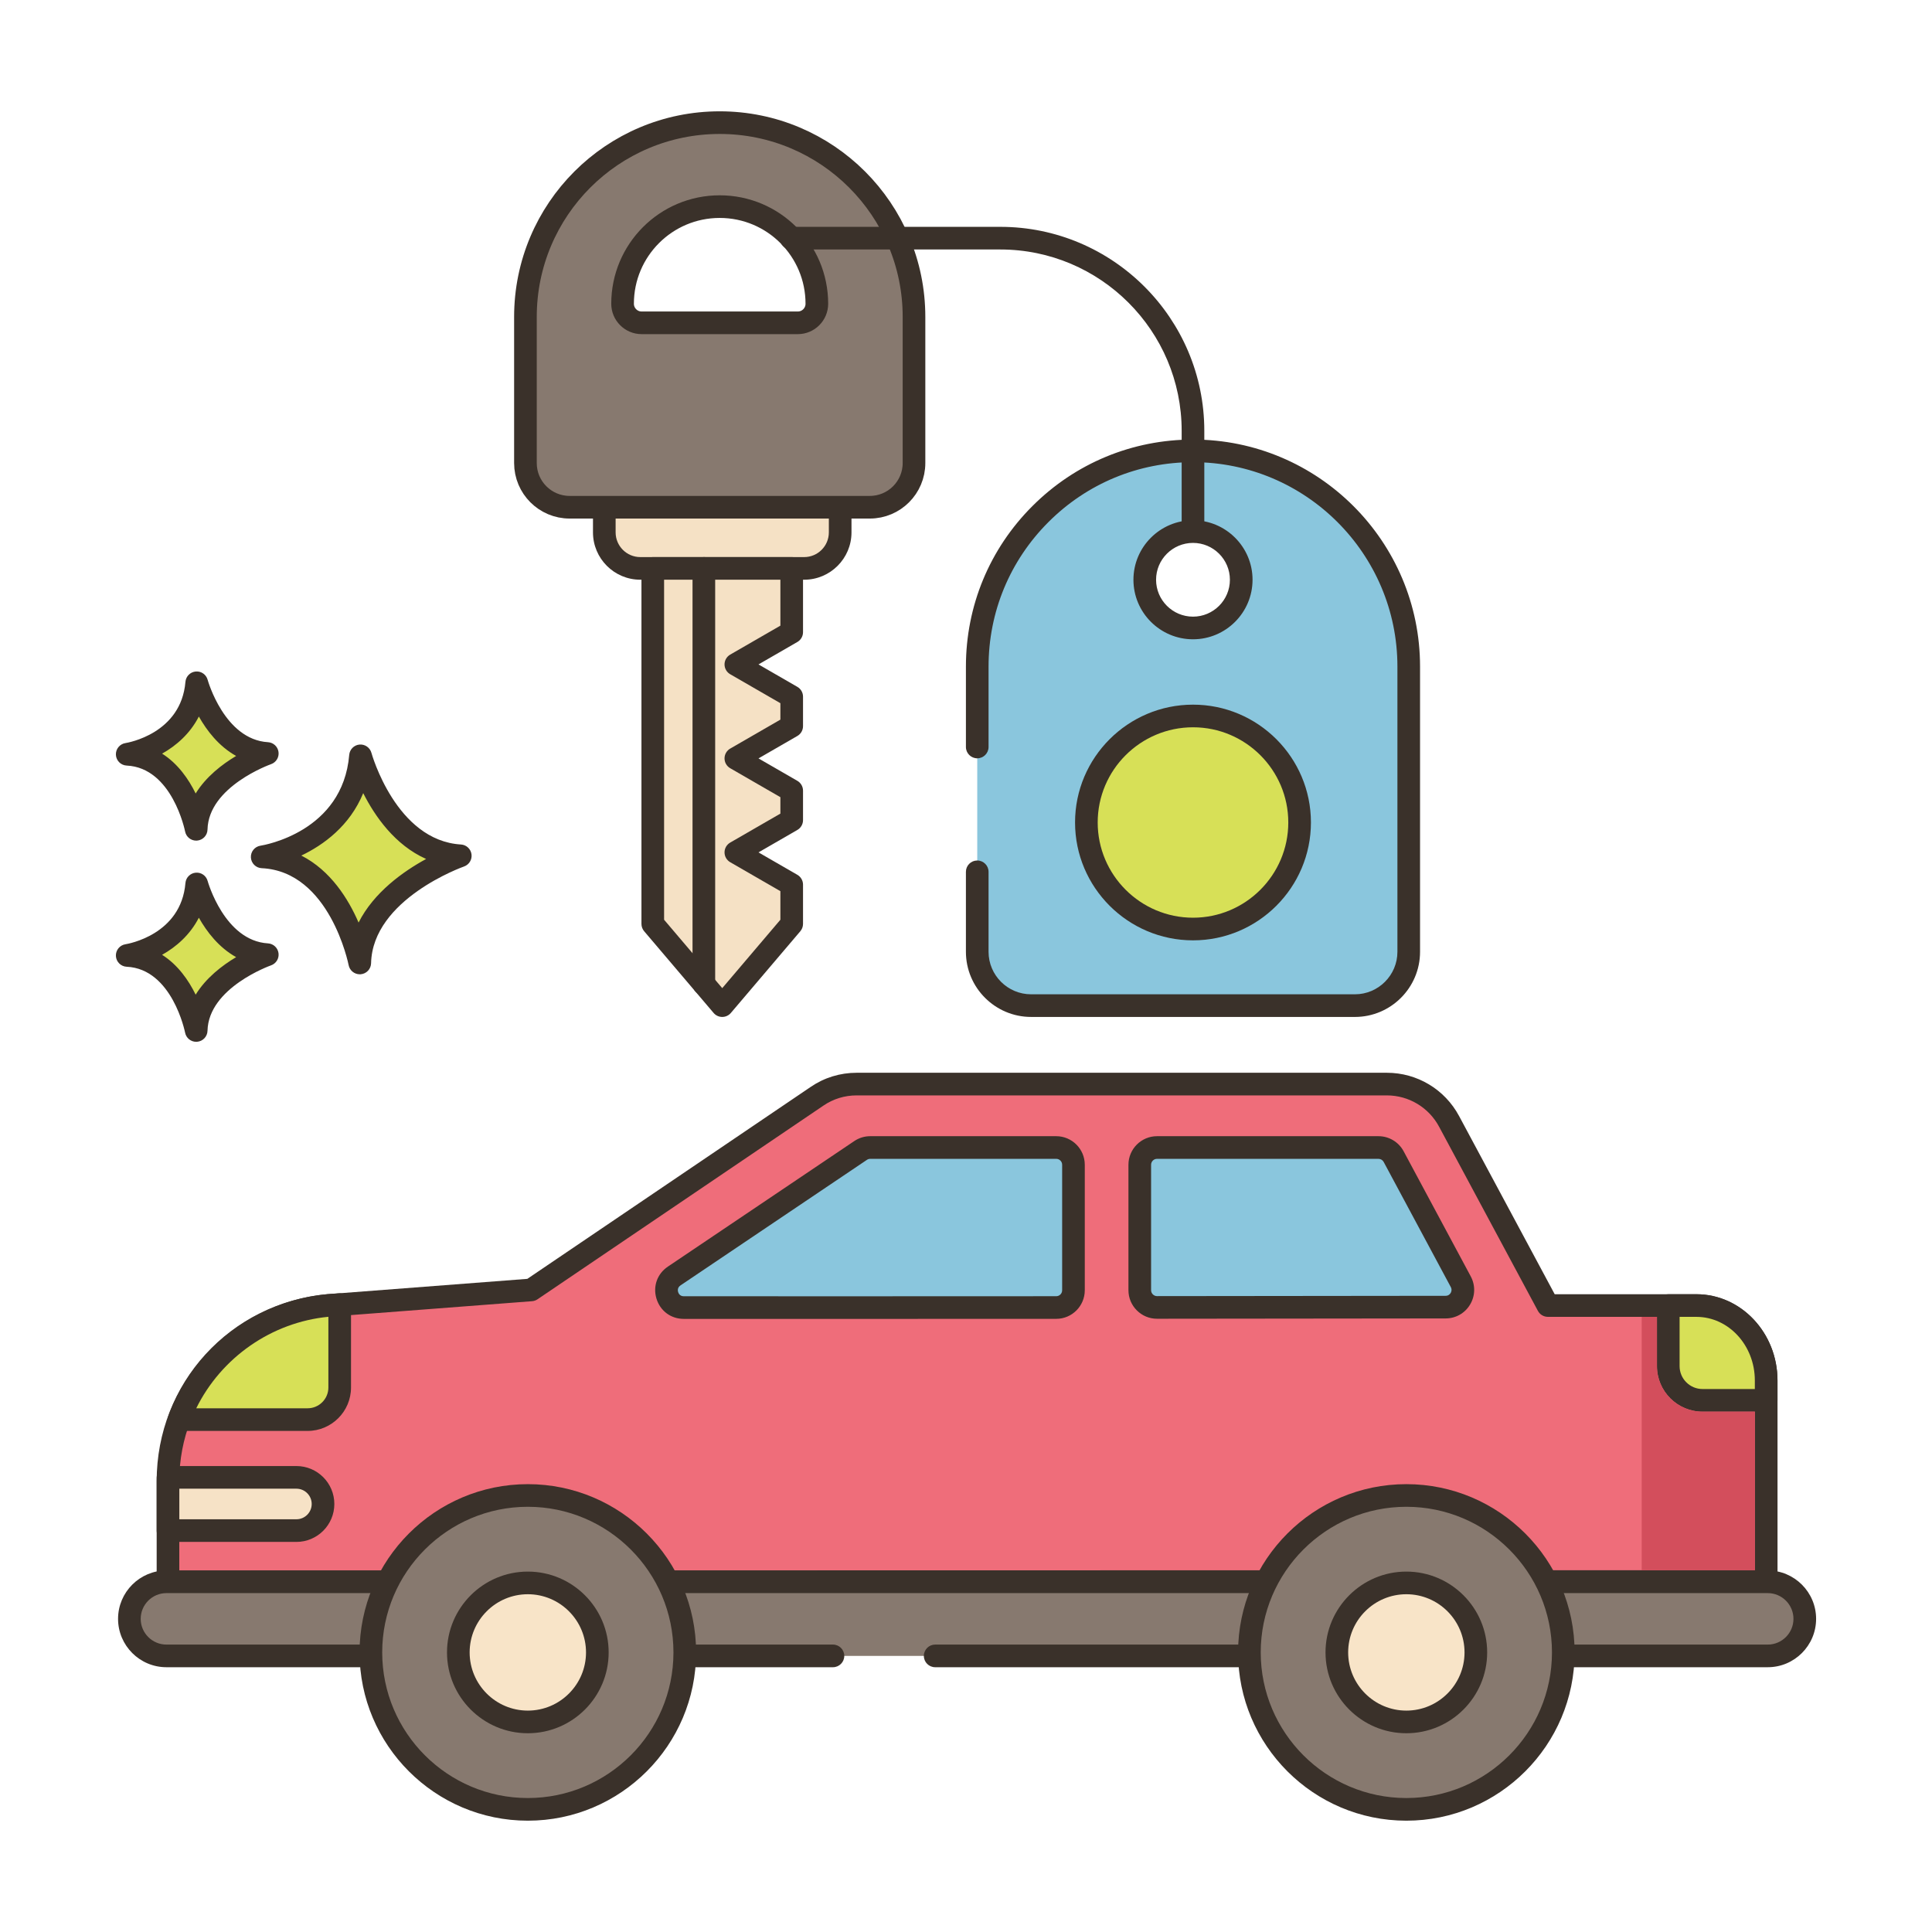 <svg id="Layer_1" height="512" viewBox="0 0 256 256" width="512" xmlns="http://www.w3.org/2000/svg"><g><path d="m234.029 182.917v26.64l-211.77.039v-13.344c0-12.095 9.225-22.188 21.271-23.272l26.855-2.06 37.885-25.663c1.542-1.054 3.368-1.611 5.242-1.611h70.255c3.446 0 6.609 1.894 8.239 4.93l13.1 24.414h19.68c5.104 0 9.243 4.441 9.243 9.927z" fill="#ef6d7a"/><path d="m22.259 211.096c-.398 0-.78-.158-1.061-.439s-.439-.663-.439-1.061v-13.344c0-12.958 9.731-23.604 22.636-24.766l26.478-2.031 37.555-25.439c1.786-1.222 3.892-1.869 6.084-1.869h70.255c4.003 0 7.667 2.192 9.561 5.72l12.676 23.624h18.782c5.924 0 10.744 5.126 10.744 11.427v26.64c0 .828-.671 1.5-1.499 1.5zm211.77-1.539h.01zm-120.518-64.411c-1.585 0-3.105.466-4.396 1.349l-37.89 25.667c-.216.146-.466.234-.727.254l-26.855 2.06c-11.328 1.019-19.885 10.381-19.885 21.776v11.844l208.77-.038v-25.141c0-4.647-3.474-8.427-7.744-8.427h-19.68c-.553 0-1.061-.304-1.322-.79l-13.1-24.414c-1.371-2.553-4.021-4.139-6.917-4.139h-70.254z" fill="#3a312a"/><path d="m115.313 152.051h24.64c1.263 0 2.287 1.024 2.287 2.287v16.629c0 1.263-1.021 2.287-2.283 2.287-17.534.008-35.844.015-49.352.006-2.257-.001-3.141-2.924-1.269-4.184l24.7-16.635c.377-.254.821-.39 1.277-.39z" fill="#8ac6dd"/><path d="m105.029 174.764c-5.186 0-10.056-.001-14.426-.004-1.701-.001-3.12-1.053-3.616-2.679-.497-1.63.096-3.298 1.51-4.249l24.7-16.635c.627-.422 1.358-.646 2.115-.646h24.64c2.088 0 3.787 1.699 3.787 3.787v16.629c0 2.087-1.697 3.786-3.783 3.787-11.862.005-24.081.01-34.927.01zm10.284-21.213c-.157 0-.309.046-.439.134l-24.701 16.635c-.439.295-.367.718-.316.886.051.167.225.553.748.554 13.508.01 31.817.002 49.351-.006.432 0 .784-.353.784-.787v-16.629c0-.434-.353-.787-.787-.787z" fill="#3a312a"/><path d="m191.555 173.2c-6.654.009-21.314.027-38.239.042-1.264.001-2.291-1.023-2.291-2.287v-16.616c0-1.263 1.024-2.287 2.287-2.287h29.339c.843 0 1.617.463 2.015 1.206l8.892 16.575c.817 1.521-.275 3.364-2.003 3.367z" fill="#8ac6dd"/><path d="m153.313 174.741c-1.01 0-1.961-.393-2.677-1.108s-1.111-1.667-1.111-2.679v-16.616c0-2.088 1.699-3.787 3.787-3.787h29.339c1.398 0 2.677.765 3.337 1.997l8.892 16.575c.636 1.186.605 2.583-.085 3.737-.687 1.15-1.898 1.838-3.239 1.84-6.654.009-21.315.027-38.239.041-.001 0-.003 0-.004 0zm38.242-1.541h.01zm-38.242-19.649c-.434 0-.787.353-.787.787v16.616c0 .21.082.408.231.556.149.149.347.231.558.231h.001c16.924-.014 31.584-.033 38.238-.041.384-.001.583-.237.668-.379.069-.115.208-.422.016-.78l-8.892-16.575c-.137-.256-.403-.415-.694-.415z" fill="#3a312a"/><path d="m39.276 195.759c1.947 0 3.526 1.579 3.526 3.526 0 1.948-1.579 3.526-3.526 3.526h-17.014v-7.053h17.014z" fill="#f6e2c6"/><path d="m39.276 204.311h-17.014c-.829 0-1.5-.671-1.5-1.5v-7.053c0-.829.671-1.5 1.5-1.5h17.014c2.771 0 5.026 2.255 5.026 5.026 0 2.773-2.255 5.027-5.026 5.027zm-15.514-3h15.514c1.117 0 2.026-.909 2.026-2.026s-.909-2.026-2.026-2.026h-15.514z" fill="#3a312a"/><path d="m234.025 182.917v2.636h-8.434c-2.505 0-4.536-2.031-4.536-4.536v-8.026h3.725c5.112.001 9.245 4.441 9.245 9.926z" fill="#d7e057"/><path d="m234.025 187.054h-8.434c-3.328 0-6.036-2.708-6.036-6.036v-8.025c0-.829.671-1.5 1.5-1.5h3.725c5.925 0 10.745 5.125 10.745 11.425v2.637c0 .827-.671 1.499-1.5 1.499zm-11.47-12.562v6.525c0 1.674 1.362 3.036 3.036 3.036h6.934v-1.137c0-4.646-3.474-8.425-7.745-8.425h-2.225z" fill="#3a312a"/><path d="m45.012 172.865v10.988c0 2.348-1.904 4.252-4.252 4.252h-17.035c3.053-8.215 10.605-14.296 19.799-15.13z" fill="#d7e057"/><path d="m40.76 189.605h-17.035c-.491 0-.951-.241-1.231-.644-.281-.403-.346-.918-.175-1.379 3.316-8.921 11.586-15.242 21.07-16.101l1.513-.113c.418-.026.826.113 1.131.397.306.284.479.682.479 1.099v10.988c0 3.172-2.58 5.753-5.752 5.753zm-14.757-3h14.757c1.518 0 2.752-1.235 2.752-2.753v-9.37c-7.531.728-14.191 5.393-17.509 12.123z" fill="#3a312a"/><path d="m123.917 219.416h110.317c2.712 0 4.91-2.198 4.91-4.91s-2.198-4.91-4.91-4.91h-212.18c-2.712 0-4.91 2.198-4.91 4.91s2.198 4.91 4.91 4.91h88.317z" fill="#87796f"/><path d="m234.234 220.915h-110.318c-.829 0-1.5-.671-1.5-1.5s.671-1.5 1.5-1.5h110.317c1.88 0 3.41-1.53 3.41-3.41s-1.53-3.41-3.41-3.41h-212.179c-1.88 0-3.41 1.53-3.41 3.41s1.53 3.41 3.41 3.41h88.317c.829 0 1.5.671 1.5 1.5s-.671 1.5-1.5 1.5h-88.317c-3.534 0-6.41-2.876-6.41-6.41s2.876-6.41 6.41-6.41h212.18c3.535 0 6.41 2.876 6.41 6.41 0 3.535-2.875 6.41-6.41 6.41z" fill="#3a312a"/><path d="m90.737 218.954c0-11.486-9.311-20.796-20.796-20.796-11.486 0-20.796 9.311-20.796 20.796s9.311 20.796 20.796 20.796 20.796-9.311 20.796-20.796z" fill="#87796f"/><path d="m69.94 241.25c-12.294 0-22.296-10.002-22.296-22.296s10.002-22.296 22.296-22.296 22.296 10.002 22.296 22.296-10.002 22.296-22.296 22.296zm0-41.593c-10.64 0-19.296 8.656-19.296 19.296s8.656 19.296 19.296 19.296 19.296-8.656 19.296-19.296c0-10.639-8.656-19.296-19.296-19.296z" fill="#3a312a"/><path d="m79.151 218.954c0-5.087-4.124-9.21-9.21-9.21-5.087 0-9.21 4.124-9.21 9.21 0 5.087 4.124 9.21 9.21 9.21s9.21-4.124 9.21-9.21z" fill="#f8e4c8"/><path d="m69.94 229.664c-5.906 0-10.71-4.805-10.71-10.71s4.805-10.71 10.71-10.71 10.71 4.805 10.71 10.71-4.804 10.71-10.71 10.71zm0-18.42c-4.251 0-7.71 3.458-7.71 7.71s3.459 7.71 7.71 7.71c4.252 0 7.71-3.459 7.71-7.71s-3.458-7.71-7.71-7.71z" fill="#3a312a"/><ellipse cx="186.348" cy="218.954" fill="#87796f" rx="20.796" ry="20.796" transform="matrix(.924 -.383 .383 .924 -69.605 87.979)"/><path d="m186.348 241.25c-12.294 0-22.296-10.002-22.296-22.296s10.002-22.296 22.296-22.296 22.296 10.002 22.296 22.296-10.002 22.296-22.296 22.296zm0-41.593c-10.64 0-19.296 8.656-19.296 19.296s8.656 19.296 19.296 19.296 19.296-8.656 19.296-19.296c0-10.639-8.656-19.296-19.296-19.296z" fill="#3a312a"/><path d="m195.558 218.954c0-5.087-4.124-9.21-9.21-9.21s-9.21 4.124-9.21 9.21c0 5.087 4.123 9.21 9.21 9.21s9.21-4.124 9.21-9.21z" fill="#f8e4c8"/><path d="m186.348 229.664c-5.905 0-10.71-4.805-10.71-10.71s4.805-10.71 10.71-10.71c5.906 0 10.71 4.805 10.71 10.71s-4.805 10.71-10.71 10.71zm0-18.42c-4.251 0-7.71 3.458-7.71 7.71s3.459 7.71 7.71 7.71 7.71-3.459 7.71-7.71-3.459-7.71-7.71-7.71z" fill="#3a312a"/><path d="m47.767 100.15s3.408 12.659 13.222 13.246c0 0-13.1 4.525-13.321 14.202 0 0-2.579-13.572-12.925-14.059 0 0 12.051-1.825 13.024-13.389z" fill="#d7e057"/><path d="m47.667 129.098c-.712 0-1.335-.506-1.472-1.217-.024-.124-2.495-12.418-11.522-12.842-.771-.037-1.388-.651-1.428-1.421-.04-.771.511-1.445 1.274-1.561.441-.069 10.895-1.818 11.755-12.033.061-.725.634-1.301 1.359-1.367.718-.064 1.393.399 1.583 1.102.032.116 3.259 11.626 11.864 12.141.714.043 1.297.584 1.396 1.292.098.709-.319 1.388-.994 1.623-.121.042-12.118 4.31-12.313 12.819-.018.767-.61 1.396-1.375 1.46-.043.002-.086.004-.127.004zm-7.741-15.73c3.878 1.969 6.23 5.746 7.587 8.877 2.027-4.021 5.942-6.787 8.949-8.427-4.135-1.842-6.783-5.651-8.334-8.723-1.793 4.36-5.272 6.868-8.202 8.273z" fill="#3a312a"/><path d="m26.069 117.131s2.411 8.954 9.352 9.369c0 0-9.266 3.201-9.422 10.045 0 0-1.824-9.6-9.142-9.944-.001 0 8.523-1.291 9.212-9.47z" fill="#d7e057"/><path d="m25.997 138.045c-.713 0-1.337-.507-1.472-1.22-.016-.082-1.704-8.442-7.74-8.726-.77-.037-1.387-.651-1.427-1.421-.039-.771.511-1.445 1.273-1.561.296-.047 7.364-1.243 7.942-8.114.061-.726.635-1.303 1.36-1.368.726-.067 1.392.399 1.582 1.102.021.079 2.228 7.92 7.994 8.265.714.043 1.299.584 1.396 1.293.098.709-.32 1.388-.996 1.622-.081.028-8.282 2.952-8.412 8.662-.017.767-.611 1.397-1.376 1.461-.041.004-.082.005-.124.005zm-4.519-11.527c2.107 1.333 3.523 3.394 4.448 5.28 1.376-2.233 3.515-3.872 5.364-4.973-2.287-1.27-3.884-3.35-4.941-5.224-1.174 2.287-3.015 3.876-4.871 4.917z" fill="#3a312a"/><path d="m26.069 90.473s2.411 8.954 9.352 9.369c0 0-9.266 3.201-9.422 10.045 0 0-1.824-9.6-9.142-9.944-.001.001 8.523-1.291 9.212-9.47z" fill="#d7e057"/><path d="m25.997 111.388c-.713 0-1.337-.507-1.472-1.22-.016-.082-1.704-8.442-7.739-8.726-.771-.037-1.388-.651-1.428-1.421-.039-.771.511-1.445 1.273-1.561.296-.047 7.364-1.243 7.942-8.114.061-.726.635-1.303 1.36-1.368.726-.068 1.392.399 1.582 1.102.021.079 2.228 7.919 7.994 8.264.714.043 1.299.584 1.396 1.293.098.709-.319 1.388-.996 1.622-.081.028-8.282 2.953-8.412 8.662-.017.767-.611 1.397-1.376 1.461-.041.004-.082.006-.124.006zm-4.518-11.528c2.107 1.333 3.523 3.394 4.447 5.28 1.376-2.232 3.515-3.871 5.364-4.973-2.287-1.269-3.884-3.35-4.941-5.223-1.174 2.287-3.015 3.875-4.87 4.916z" fill="#3a312a"/><path d="m80.073 58.53v12.015c0 2.634 2.136 4.77 4.77 4.77h21.714c2.634 0 4.77-2.136 4.77-4.77v-12.015z" fill="#f5e1c5"/><path d="m106.558 76.815h-21.715c-3.458 0-6.27-2.813-6.27-6.271v-12.014c0-.829.671-1.5 1.5-1.5h31.254c.829 0 1.5.671 1.5 1.5v12.015c.001 3.457-2.812 6.27-6.269 6.27zm-24.985-16.785v10.515c0 1.803 1.467 3.271 3.27 3.271h21.714c1.803 0 3.27-1.467 3.27-3.271v-10.515z" fill="#3a312a"/><path d="m86.496 122.421 9.205 10.829 9.204-10.829v-5.203l-7.401-4.272 7.401-4.272v-3.91l-7.401-4.272 7.401-4.272v-3.909l-7.401-4.272 7.401-4.272v-8.452h-18.409z" fill="#f5e1c5"/><path d="m95.701 134.75c-.44 0-.858-.193-1.143-.528l-9.205-10.829c-.23-.271-.357-.616-.357-.972v-47.106c0-.829.671-1.5 1.5-1.5h18.409c.829 0 1.5.671 1.5 1.5v8.452c0 .536-.286 1.031-.75 1.299l-5.151 2.973 5.151 2.973c.464.268.75.763.75 1.299v3.909c0 .536-.286 1.031-.75 1.299l-5.151 2.973 5.151 2.973c.464.268.75.763.75 1.299v3.909c0 .536-.286 1.031-.75 1.299l-5.151 2.973 5.151 2.973c.464.268.75.763.75 1.299v5.203c0 .356-.126.7-.357.972l-9.205 10.829c-.284.336-.702.529-1.142.529zm-7.705-12.88 7.705 9.064 7.705-9.064v-3.786l-6.651-3.839c-.464-.268-.75-.763-.75-1.299s.286-1.031.75-1.299l6.651-3.839v-2.177l-6.651-3.839c-.464-.268-.75-.763-.75-1.299s.286-1.031.75-1.299l6.651-3.839v-2.176l-6.651-3.839c-.464-.268-.75-.763-.75-1.299s.286-1.031.75-1.299l6.651-3.839v-6.086h-15.41z" fill="#3a312a"/><path d="m93.264 131.886c-.829 0-1.5-.671-1.5-1.5v-55.07c0-.829.671-1.5 1.5-1.5s1.5.671 1.5 1.5v55.07c0 .828-.671 1.5-1.5 1.5z" fill="#3a312a"/><path d="m158.08 59.74c-7.9 0-15.04 3.2-20.22 8.37-5.17 5.17-8.37 12.32-8.37 20.22v37.79c0 3.94 3.19 7.13 7.14 7.13h42.9c3.94 0 7.13-3.19 7.13-7.13v-37.79c0-15.79-12.79-28.59-28.58-28.59zm0 23.47c-3.54 0-6.39-2.86-6.39-6.39s2.85-6.38 6.39-6.38c3.53 0 6.39 2.85 6.39 6.38s-2.86 6.39-6.39 6.39z" fill="#8ac6dd"/><path d="m179.53 134.75h-42.901c-4.764 0-8.64-3.874-8.64-8.634v-10.595c0-.829.671-1.5 1.5-1.5s1.5.671 1.5 1.5v10.595c0 3.107 2.53 5.634 5.64 5.634h42.901c3.107 0 5.635-2.527 5.635-5.634v-37.79c0-14.935-12.15-27.085-27.085-27.085-7.235 0-14.039 2.818-19.156 7.935-5.117 5.112-7.935 11.914-7.935 19.151v10.652c0 .829-.671 1.5-1.5 1.5s-1.5-.671-1.5-1.5v-10.653c0-8.039 3.13-15.594 8.814-21.272 5.683-5.683 13.24-8.813 21.276-8.813 16.589 0 30.085 13.496 30.085 30.085v37.79c.001 4.76-3.872 8.634-8.634 8.634zm-21.45-50.041c-4.353 0-7.894-3.539-7.894-7.889 0-4.347 3.541-7.883 7.894-7.883 4.35 0 7.889 3.536 7.889 7.883-.001 4.349-3.54 7.889-7.889 7.889zm0-12.772c-2.698 0-4.894 2.19-4.894 4.883 0 2.696 2.195 4.889 4.894 4.889 2.696 0 4.889-2.193 4.889-4.889-.001-2.693-2.194-4.883-4.889-4.883z" fill="#3a312a"/><path d="m158.083 123.101c-7.816 0-14.133-6.317-14.133-14.121 0-7.792 6.318-14.11 14.133-14.11 7.804 0 14.122 6.317 14.122 14.11-.001 7.803-6.318 14.121-14.122 14.121z" fill="#d7e057"/><path d="m158.083 124.601c-8.62 0-15.633-7.008-15.633-15.621 0-8.607 7.013-15.61 15.633-15.61 8.614 0 15.622 7.003 15.622 15.61-.001 8.613-7.009 15.621-15.622 15.621zm0-28.231c-6.966 0-12.633 5.657-12.633 12.61 0 6.96 5.667 12.621 12.633 12.621 6.96 0 12.622-5.662 12.622-12.621-.001-6.954-5.663-12.61-12.622-12.61z" fill="#3a312a"/><path d="m95.366 16.25c-14.216 0-25.743 11.527-25.743 25.743v19.36c0 3.236 2.621 5.858 5.858 5.858h39.771c3.236 0 5.858-2.621 5.858-5.858v-19.36c-.001-14.216-11.527-25.743-25.744-25.743zm10.348 26.525h-20.695c-.697 0-1.326-.283-1.784-.741s-.741-1.087-.741-1.784c0-3.555 1.441-6.772 3.77-9.101s5.546-3.77 9.101-3.77c7.111 0 12.872 5.761 12.872 12.872.001 1.393-1.13 2.524-2.523 2.524z" style="fill:#87796f;stroke:#3a312a;stroke-width:3;stroke-linecap:round;stroke-linejoin:round;stroke-miterlimit:10"/><path d="m158.077 71.863c-.829 0-1.5-.671-1.5-1.5v-13.275c0-13.251-10.78-24.03-24.03-24.03h-27.724c-.829 0-1.5-.671-1.5-1.5s.671-1.5 1.5-1.5h27.724c14.905 0 27.03 12.126 27.03 27.03v13.275c0 .829-.672 1.5-1.5 1.5z" fill="#3a312a"/><path d="m225.594 187.05c-3.33 0-6.04-2.7-6.04-6.03v-6.53h-2.02v33.57h15v-21.01z" fill="#d34e5c"/></g></svg>